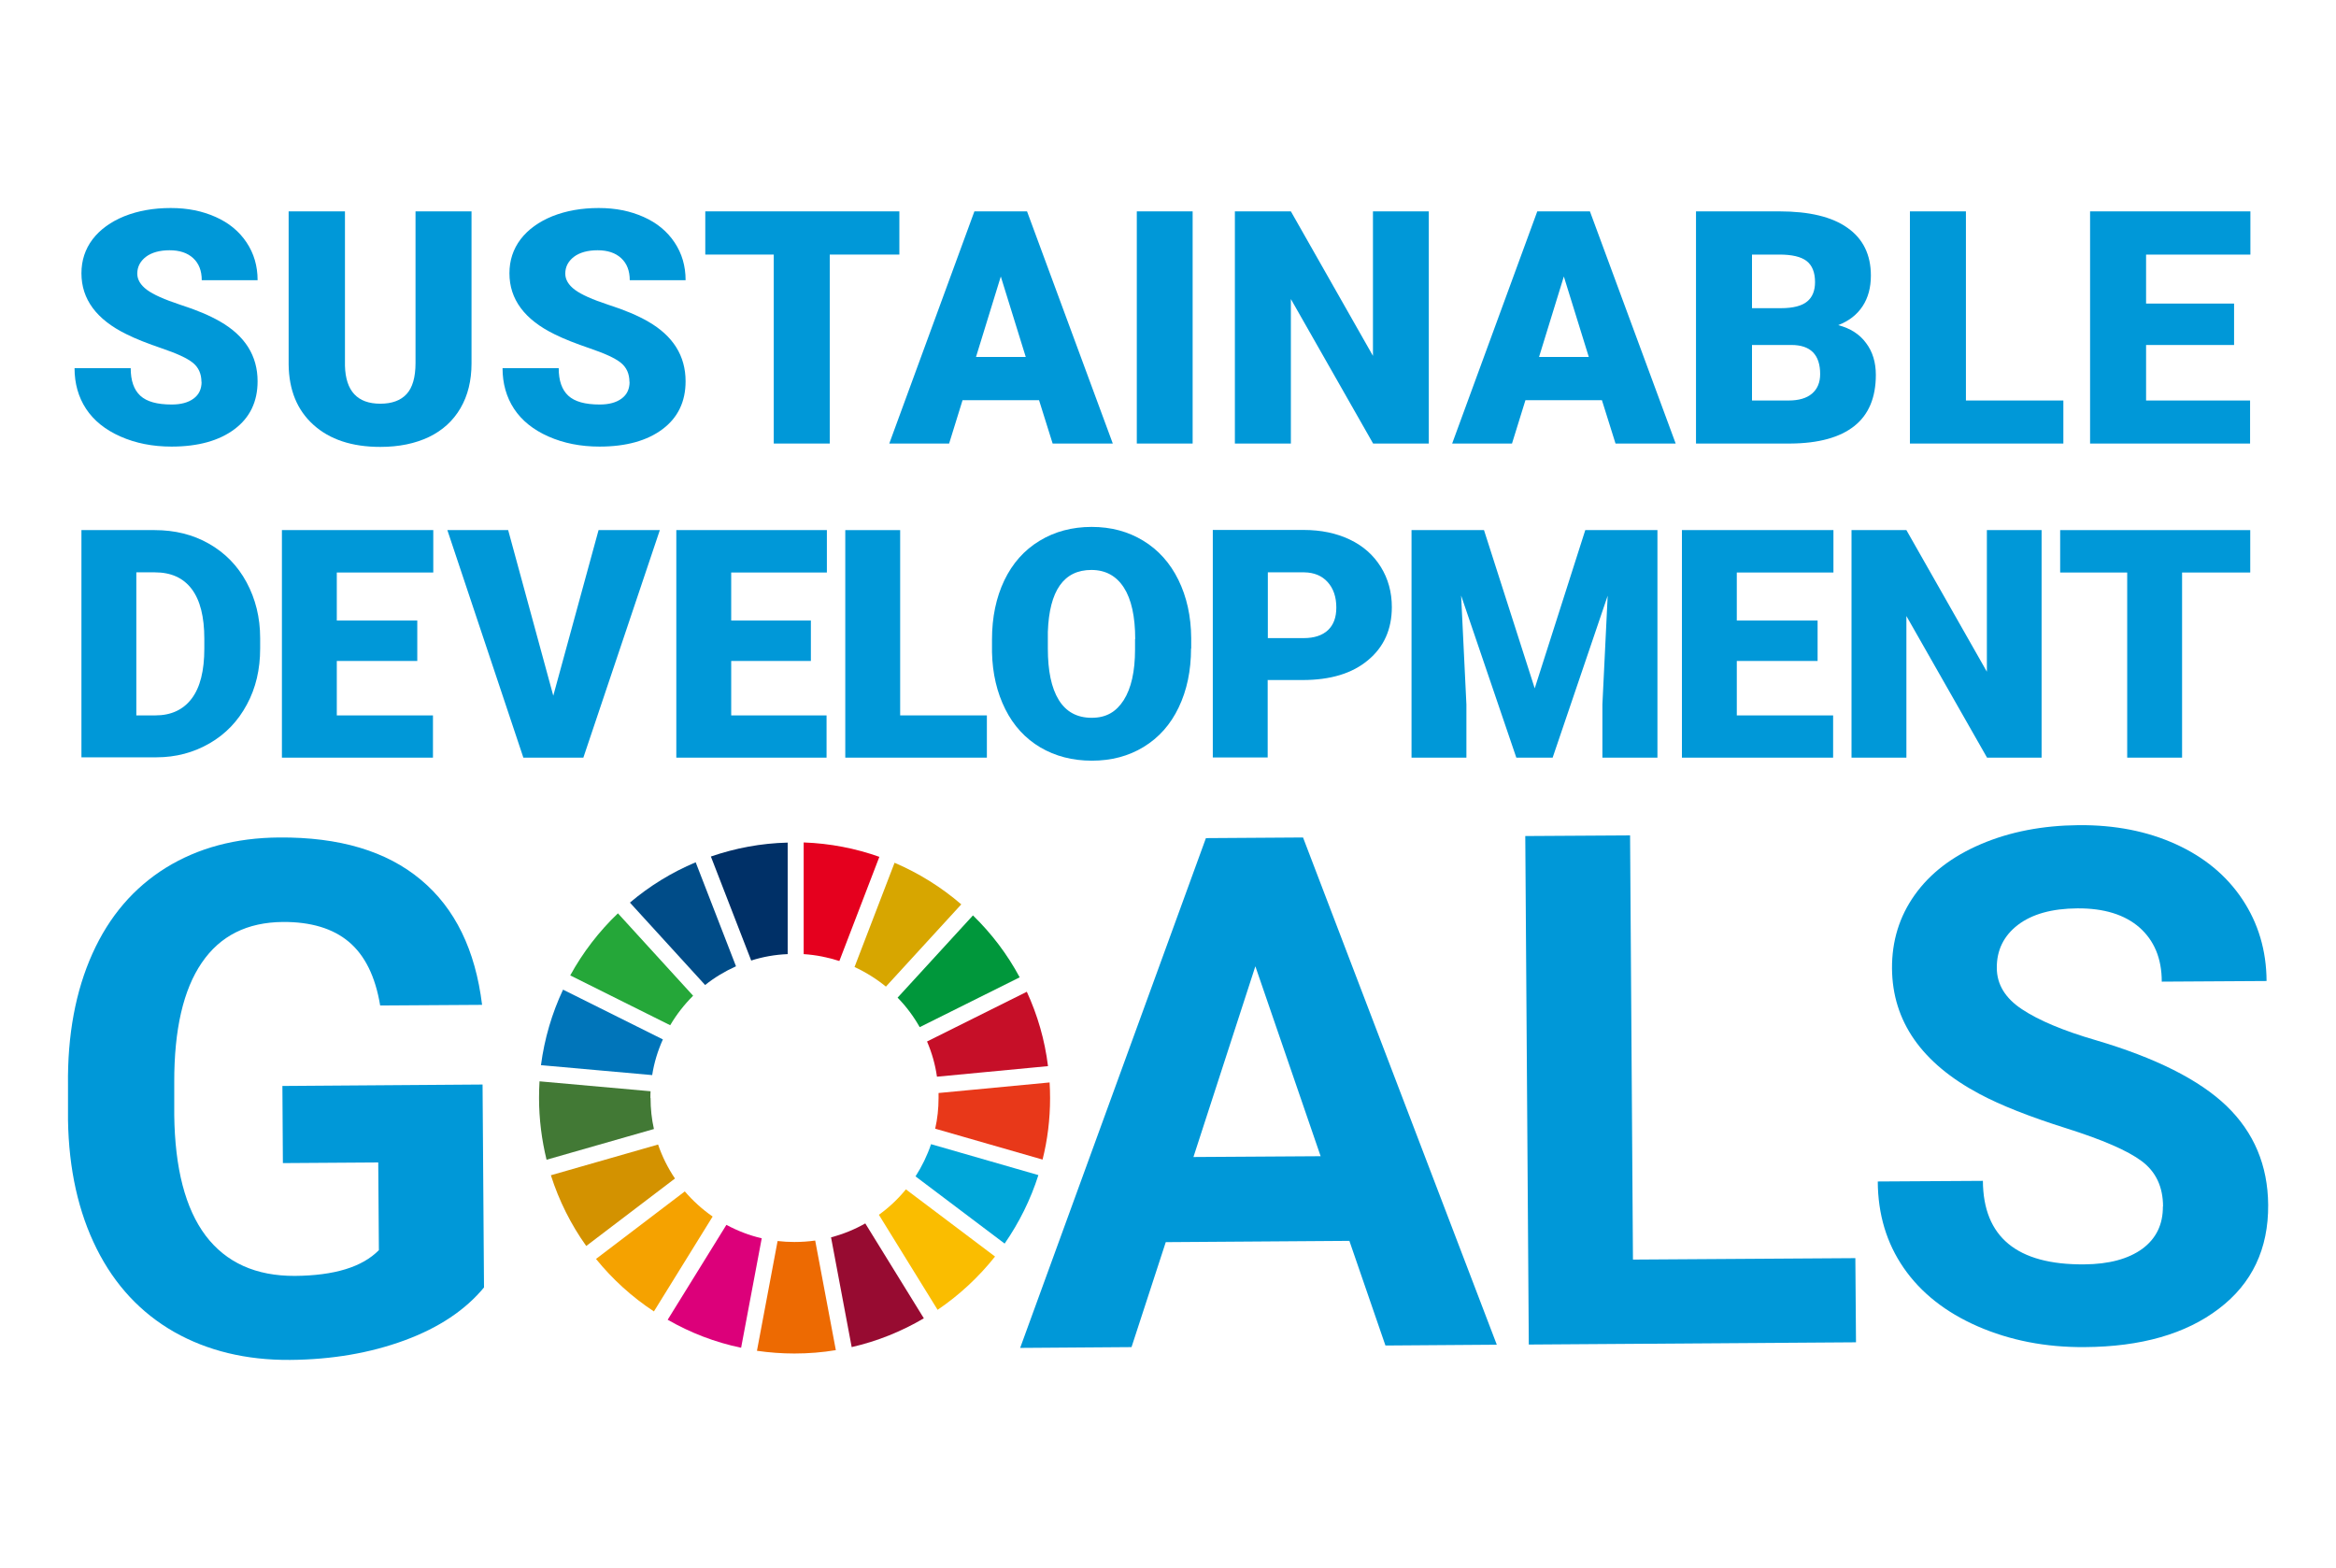 <?xml version="1.0" encoding="UTF-8"?>
<svg id="_レイヤー_1" data-name="レイヤー_1" xmlns="http://www.w3.org/2000/svg" viewBox="0 0 146 98">
  <defs>
    <style>
      .cls-1 {
        fill: #004c88;
      }

      .cls-2 {
        fill: #e5001e;
      }

      .cls-3 {
        fill: #c60f28;
      }

      .cls-4 {
        fill: #fabd00;
      }

      .cls-5 {
        fill: #0075ba;
      }

      .cls-6 {
        fill: #003067;
      }

      .cls-7 {
        fill: #ed6a02;
      }

      .cls-8 {
        fill: #970b31;
      }

      .cls-9 {
        fill: #fff;
      }

      .cls-10 {
        fill: #dc007a;
      }

      .cls-11 {
        fill: #d7a600;
      }

      .cls-12 {
        fill: #00a6d9;
      }

      .cls-13 {
        fill: #e83819;
      }

      .cls-14 {
        fill: #d39200;
      }

      .cls-15 {
        fill: #f5a200;
      }

      .cls-16 {
        fill: #25a739;
      }

      .cls-17 {
        fill: #0098d8;
      }

      .cls-18 {
        fill: #427935;
      }

      .cls-19 {
        fill: #00973b;
      }
    </style>
  </defs>
  <rect class="cls-9" width="146" height="98"/>
  <g>
    <g>
      <path class="cls-17" d="M30.26,80.45c-1.17,1.42-2.83,2.53-4.98,3.32-2.15.79-4.53,1.2-7.15,1.22-2.75.02-5.17-.57-7.25-1.75-2.08-1.19-3.7-2.92-4.84-5.2-1.14-2.28-1.74-4.96-1.79-8.04v-2.16c-.04-3.17.48-5.92,1.53-8.25,1.05-2.33,2.58-4.11,4.59-5.36,2.01-1.24,4.36-1.87,7.07-1.89,3.77-.03,6.72.85,8.86,2.64,2.14,1.78,3.41,4.39,3.83,7.82l-6.37.04c-.3-1.82-.96-3.14-1.96-3.98-1-.84-2.38-1.25-4.12-1.24-2.23.02-3.92.86-5.07,2.55-1.15,1.68-1.73,4.17-1.72,7.48v2.03c.04,3.33.69,5.85,1.96,7.54,1.28,1.69,3.14,2.53,5.58,2.52,2.46-.02,4.21-.55,5.25-1.61l-.04-5.48-5.96.04-.03-4.82,12.51-.09.09,12.68Z"/>
      <path class="cls-17" d="M84.34,77.55l-11.48.08-2.14,6.56-6.96.05,11.61-31.86,6.07-.04,12.11,31.7-6.96.05-2.25-6.53ZM74.59,72.31l7.95-.05-4.08-11.87-3.87,11.92Z"/>
      <path class="cls-17" d="M102.05,78.72l13.91-.09.04,5.26-20.45.14-.22-31.78,6.55-.04.18,26.52Z"/>
      <path class="cls-17" d="M135.19,75.41c0-1.24-.45-2.18-1.33-2.84-.88-.66-2.45-1.34-4.73-2.06-2.28-.72-4.08-1.43-5.41-2.14-3.62-1.93-5.44-4.54-5.47-7.84-.01-1.72.46-3.25,1.42-4.6.96-1.35,2.34-2.41,4.15-3.18,1.81-.77,3.84-1.16,6.09-1.18,2.27-.02,4.3.38,6.08,1.19,1.78.81,3.17,1.96,4.16,3.45.99,1.49,1.5,3.19,1.51,5.1l-6.55.04c0-1.46-.48-2.58-1.4-3.39-.92-.8-2.21-1.2-3.87-1.19-1.6.01-2.84.36-3.73,1.04-.88.68-1.32,1.58-1.31,2.68,0,1.03.53,1.9,1.58,2.59,1.04.69,2.58,1.34,4.61,1.93,3.73,1.1,6.46,2.47,8.17,4.11,1.71,1.65,2.58,3.71,2.6,6.18.02,2.75-1.01,4.92-3.08,6.49-2.07,1.58-4.87,2.38-8.39,2.4-2.44.02-4.67-.42-6.69-1.3-2.01-.88-3.55-2.1-4.62-3.65-1.07-1.55-1.61-3.35-1.62-5.4l6.57-.04c.02,3.51,2.13,5.25,6.32,5.22,1.56-.01,2.77-.34,3.64-.97.87-.64,1.3-1.53,1.29-2.66Z"/>
    </g>
    <path class="cls-16" d="M41.89,64.07c.4-.68.88-1.29,1.43-1.84l-4.7-5.15c-1.18,1.13-2.19,2.44-2.98,3.88l6.24,3.11Z"/>
    <path class="cls-11" d="M53.4,60.43c.71.33,1.37.74,1.97,1.23l4.71-5.14c-1.24-1.07-2.65-1.95-4.17-2.6l-2.5,6.51Z"/>
    <path class="cls-3" d="M64.18,61.98l-6.24,3.11c.3.7.51,1.43.62,2.2l6.94-.66c-.2-1.64-.66-3.21-1.33-4.66"/>
    <path class="cls-19" d="M57.49,64.19l6.24-3.11c-.77-1.44-1.76-2.74-2.92-3.87l-4.71,5.14c.54.55,1,1.17,1.38,1.84"/>
    <path class="cls-18" d="M40.65,68.62c0-.14,0-.28.01-.42l-6.94-.62c-.02.34-.03.69-.03,1.04,0,1.33.17,2.63.47,3.86l6.71-1.92c-.14-.62-.21-1.27-.21-1.94"/>
    <path class="cls-4" d="M56.62,74.33c-.49.6-1.06,1.14-1.69,1.59l3.67,5.94c1.36-.92,2.57-2.05,3.59-3.33l-5.56-4.19Z"/>
    <path class="cls-13" d="M58.66,68.62c0,.66-.07,1.3-.21,1.92l6.71,1.93c.31-1.23.47-2.52.47-3.84,0-.33-.01-.66-.03-.98l-6.94.66c0,.11,0,.22,0,.32"/>
    <path class="cls-15" d="M42.8,74.46l-5.55,4.22c1.03,1.27,2.25,2.38,3.62,3.28l3.67-5.93c-.65-.45-1.23-.98-1.74-1.57"/>
    <path class="cls-5" d="M40.76,67.2c.12-.78.35-1.53.67-2.24l-6.24-3.11c-.69,1.47-1.16,3.05-1.38,4.72l6.95.62Z"/>
    <path class="cls-8" d="M57.74,82.39l-3.66-5.93c-.67.38-1.38.67-2.14.87l1.29,6.86c1.61-.37,3.12-.98,4.51-1.8"/>
    <path class="cls-12" d="M58.19,71.51c-.24.71-.57,1.39-.97,2.01l5.57,4.2c.9-1.3,1.62-2.74,2.11-4.28l-6.7-1.93Z"/>
    <path class="cls-7" d="M50.95,77.53c-.42.06-.86.09-1.3.09-.35,0-.7-.02-1.05-.06l-1.29,6.86c.76.11,1.55.17,2.34.17.88,0,1.75-.07,2.59-.21l-1.29-6.85Z"/>
    <path class="cls-2" d="M50.23,59.63c.77.05,1.52.2,2.23.43l2.5-6.51c-1.49-.53-3.08-.84-4.73-.9v6.97Z"/>
    <path class="cls-10" d="M47.61,77.39c-.78-.18-1.52-.47-2.21-.84l-3.67,5.93c1.41.81,2.95,1.41,4.59,1.75l1.29-6.85Z"/>
    <path class="cls-6" d="M46.95,60.03c.72-.23,1.49-.37,2.28-.4v-6.97c-1.68.04-3.29.35-4.8.87l2.52,6.5Z"/>
    <path class="cls-14" d="M42.19,73.66c-.44-.65-.8-1.37-1.06-2.13l-6.7,1.92c.51,1.6,1.26,3.09,2.21,4.42l5.55-4.22Z"/>
    <path class="cls-1" d="M44.07,61.56c.59-.47,1.24-.86,1.93-1.17l-2.52-6.5c-1.5.63-2.88,1.48-4.11,2.52l4.7,5.15Z"/>
    <path class="cls-17" d="M12.59,23.87c0-.51-.18-.91-.54-1.2-.36-.29-1-.58-1.91-.89-.91-.31-1.65-.6-2.23-.89-1.88-.92-2.82-2.19-2.82-3.81,0-.8.23-1.51.7-2.13.47-.61,1.13-1.09,1.99-1.44.86-.34,1.82-.51,2.89-.51s1.98.19,2.81.56c.83.37,1.47.9,1.93,1.59.46.69.69,1.47.69,2.36h-3.49c0-.59-.18-1.05-.54-1.38-.36-.33-.85-.49-1.47-.49s-1.12.14-1.48.41c-.36.28-.54.63-.54,1.05,0,.37.2.71.6,1.01.4.3,1.1.61,2.1.94,1,.32,1.83.67,2.47,1.04,1.57.9,2.35,2.15,2.35,3.74,0,1.27-.48,2.27-1.44,2.99-.96.72-2.27,1.09-3.94,1.09-1.18,0-2.24-.21-3.19-.63-.95-.42-1.67-1-2.15-1.73-.48-.73-.72-1.58-.72-2.54h3.51c0,.78.2,1.35.6,1.72.4.37,1.05.55,1.96.55.58,0,1.03-.12,1.37-.37.34-.25.5-.6.5-1.05Z"/>
    <path class="cls-17" d="M29.47,13.21v9.5c0,1.08-.23,2.01-.69,2.8-.46.79-1.12,1.39-1.97,1.8-.86.41-1.87.62-3.04.62-1.77,0-3.16-.46-4.18-1.38s-1.53-2.17-1.55-3.77v-9.57h3.52v9.64c.04,1.59.78,2.38,2.21,2.38.72,0,1.27-.2,1.64-.6.37-.4.56-1.05.56-1.94v-9.48h3.5Z"/>
    <path class="cls-17" d="M39.34,23.87c0-.51-.18-.91-.54-1.2-.36-.29-1-.58-1.91-.89-.91-.31-1.65-.6-2.23-.89-1.88-.92-2.82-2.19-2.82-3.81,0-.8.23-1.51.7-2.13.47-.61,1.13-1.09,1.99-1.44.86-.34,1.82-.51,2.89-.51s1.98.19,2.81.56c.83.37,1.47.9,1.93,1.59.46.69.69,1.47.69,2.36h-3.49c0-.59-.18-1.05-.54-1.38-.36-.33-.85-.49-1.47-.49s-1.12.14-1.48.41c-.36.28-.54.63-.54,1.05,0,.37.2.71.6,1.01.4.3,1.1.61,2.1.94,1,.32,1.83.67,2.47,1.04,1.57.9,2.35,2.15,2.35,3.74,0,1.27-.48,2.27-1.44,2.99-.96.72-2.27,1.09-3.94,1.09-1.18,0-2.24-.21-3.19-.63-.95-.42-1.67-1-2.15-1.73-.48-.73-.72-1.58-.72-2.54h3.51c0,.78.2,1.35.6,1.72.4.37,1.05.55,1.96.55.58,0,1.03-.12,1.37-.37.34-.25.5-.6.5-1.05Z"/>
    <path class="cls-17" d="M56.22,15.91h-4.36v11.81h-3.5v-11.81h-4.28v-2.7h12.13v2.7Z"/>
    <path class="cls-17" d="M64.95,25.01h-4.79l-.84,2.71h-3.74l5.32-14.51h3.29l5.36,14.51h-3.76l-.85-2.71ZM60.99,22.31h3.12l-1.56-5.03-1.55,5.03Z"/>
    <path class="cls-17" d="M74.54,27.72h-3.49v-14.51h3.49v14.51Z"/>
    <path class="cls-17" d="M89.3,27.72h-3.48l-5.14-9.03v9.03h-3.5v-14.51h3.5l5.13,9.03v-9.03h3.49v14.51Z"/>
    <path class="cls-17" d="M100.13,25.01h-4.79l-.84,2.71h-3.74l5.32-14.51h3.29l5.36,14.51h-3.76l-.85-2.71ZM96.18,22.31h3.12l-1.56-5.03-1.55,5.03Z"/>
    <path class="cls-17" d="M106,27.72v-14.51h5.21c1.87,0,3.29.34,4.26,1.03.97.68,1.46,1.68,1.46,2.98,0,.75-.17,1.39-.52,1.92-.35.53-.85.92-1.52,1.18.76.2,1.34.57,1.74,1.12.41.54.61,1.21.61,1.99,0,1.42-.45,2.49-1.35,3.2-.9.71-2.23,1.08-4,1.09h-5.89ZM109.5,19.26h1.82c.76,0,1.31-.15,1.63-.42.33-.27.49-.68.49-1.21,0-.61-.18-1.05-.53-1.32-.35-.27-.92-.4-1.7-.4h-1.71v3.36ZM109.5,21.55v3.48h2.29c.63,0,1.12-.14,1.46-.43.34-.29.51-.7.51-1.22,0-1.21-.6-1.82-1.8-1.82h-2.45Z"/>
    <path class="cls-17" d="M122.87,25.03h6.09v2.69h-9.59v-14.51h3.5v11.82Z"/>
    <path class="cls-17" d="M139.63,21.56h-5.5v3.47h6.5v2.69h-10v-14.51h10.02v2.7h-6.52v3.06h5.5v2.59Z"/>
    <path class="cls-17" d="M5.09,47.35v-14.22h4.58c1.26,0,2.39.28,3.39.85,1,.57,1.79,1.37,2.35,2.41.56,1.04.85,2.2.85,3.49v.65c0,1.3-.27,2.47-.83,3.5-.55,1.03-1.32,1.84-2.32,2.42-1,.58-2.11.88-3.34.88h-4.68ZM8.52,35.78v8.93h1.19c.98,0,1.74-.35,2.27-1.05.53-.7.79-1.74.79-3.12v-.62c0-1.37-.26-2.41-.79-3.11-.53-.7-1.3-1.04-2.3-1.04h-1.15Z"/>
    <path class="cls-17" d="M26.08,41.31h-5.03v3.4h6.01v2.64h-9.44v-14.22h9.46v2.65h-6.03v3h5.03v2.54Z"/>
    <path class="cls-17" d="M34.58,43.48l2.83-10.35h3.83l-4.78,14.22h-3.75l-4.75-14.22h3.8l2.82,10.35Z"/>
    <path class="cls-17" d="M50.68,41.31h-4.98v3.4h5.96v2.64h-9.39v-14.22h9.41v2.65h-5.98v3h4.98v2.54Z"/>
    <path class="cls-17" d="M56.26,44.71h5.42v2.64h-8.85v-14.22h3.43v11.58Z"/>
    <path class="cls-17" d="M74.44,40.53c0,1.39-.26,2.61-.77,3.68-.51,1.07-1.24,1.89-2.19,2.47-.95.58-2.03.86-3.24.86s-2.28-.28-3.22-.83c-.94-.56-1.67-1.35-2.19-2.39-.52-1.04-.8-2.22-.83-3.56v-.8c0-1.39.26-2.62.77-3.69.51-1.06,1.24-1.89,2.2-2.47.95-.58,2.04-.87,3.26-.87s2.28.29,3.22.86c.94.57,1.68,1.39,2.2,2.45.52,1.06.79,2.27.8,3.64v.65ZM70.95,39.94c0-1.41-.24-2.49-.71-3.22-.47-.73-1.15-1.1-2.03-1.1-1.72,0-2.63,1.29-2.72,3.87v1.04c0,1.39.22,2.46.68,3.21.46.75,1.15,1.12,2.06,1.12s1.53-.37,2-1.1c.47-.74.71-1.79.71-3.17v-.65Z"/>
    <path class="cls-17" d="M79.23,42.52v4.82h-3.43v-14.22h5.67c1.09,0,2.05.2,2.89.6.84.4,1.48.97,1.94,1.71.46.74.69,1.58.69,2.51,0,1.39-.5,2.5-1.49,3.32-.99.83-2.35,1.24-4.09,1.24h-2.19ZM79.23,39.88h2.25c.66,0,1.17-.17,1.52-.5.35-.33.52-.8.52-1.41,0-.66-.18-1.19-.54-1.59-.36-.4-.85-.6-1.46-.61h-2.28v4.1Z"/>
    <path class="cls-17" d="M92.75,33.13l3.17,9.89,3.16-9.89h4.51v14.22h-3.44v-3.32l.33-6.8-3.44,10.12h-2.27l-3.45-10.13.33,6.81v3.32h-3.43v-14.22h4.5Z"/>
    <path class="cls-17" d="M113.6,41.31h-5.05v3.4h6.02v2.64h-9.45v-14.22h9.47v2.65h-6.04v3h5.05v2.54Z"/>
    <path class="cls-17" d="M127.6,47.35h-3.41l-5.04-8.85v8.85h-3.43v-14.22h3.43l5.03,8.85v-8.85h3.42v14.22Z"/>
    <path class="cls-17" d="M140.65,35.78h-4.27v11.57h-3.43v-11.57h-4.19v-2.65h11.88v2.65Z"/>
  </g>
</svg>